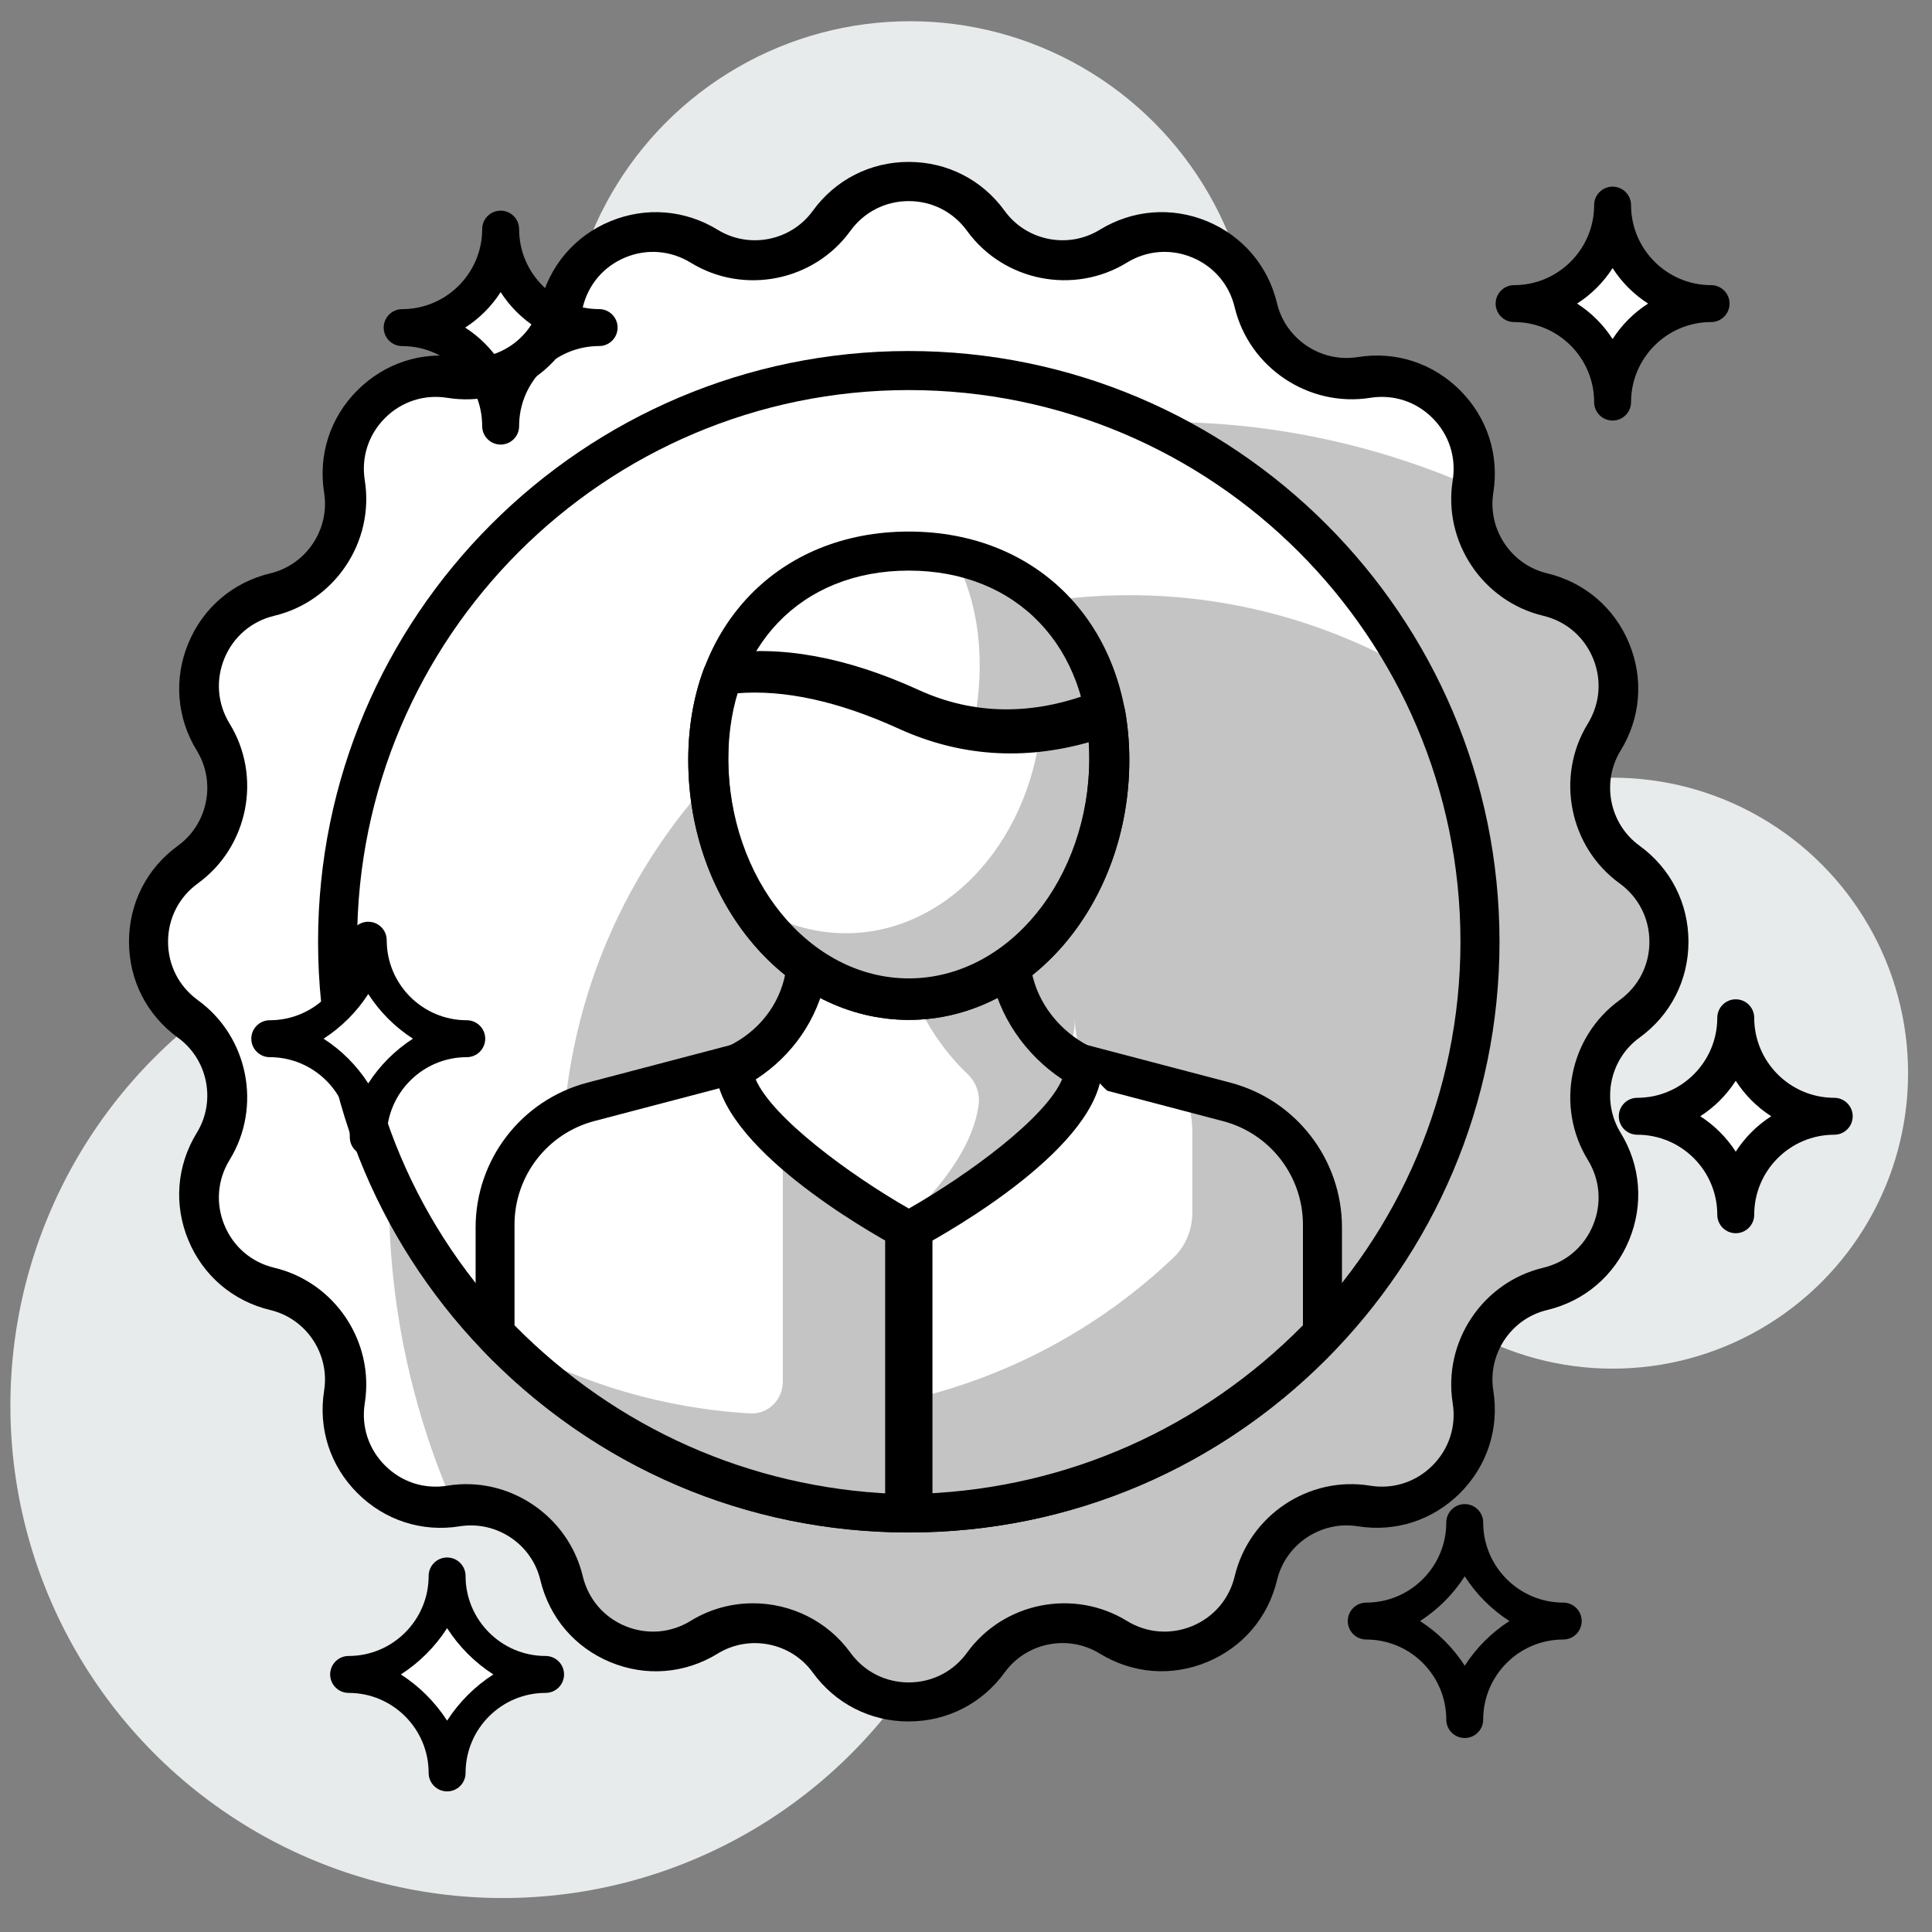 <?xml version="1.0" encoding="utf-8"?>
<!-- Generator: Adobe Illustrator 17.0.0, SVG Export Plug-In . SVG Version: 6.00 Build 0)  -->
<!DOCTYPE svg PUBLIC "-//W3C//DTD SVG 1.1//EN" "http://www.w3.org/Graphics/SVG/1.1/DTD/svg11.dtd">
<svg version="1.1" id="Layer_1" xmlns="http://www.w3.org/2000/svg" xmlns:xlink="http://www.w3.org/1999/xlink" x="0px" y="0px"
	 width="90px" height="90px" viewBox="0 0 90 90" enable-background="new 0 0 90 90" xml:space="preserve">
<rect x="0" y="0" width="90" height="90" fill="#808080" stroke="none"/>
<g>
	<g>
		<circle fill="#E8EBEC" cx="42.392" cy="17.048" r="16.059"/>
	</g>
	<g>
		<circle fill="#E8EBEC" cx="75.121" cy="49.992" r="13.765"/>
	</g>
	<g>
		<circle fill="#E8EBEC" cx="23.425" cy="65.477" r="22.941"/>
	</g>
	<g>
		<path fill="#FFFFFF" d="M45.911,10.473L45.911,10.473c1.357,1.872,3.926,2.382,5.895,1.172l0,0
			c2.563-1.574,5.915-0.186,6.613,2.74l0,0c0.537,2.247,2.714,3.703,4.998,3.339l0,0c2.97-0.476,5.535,2.093,5.062,5.062l0,0
			c-0.366,2.282,1.091,4.46,3.338,4.996l0,0c2.925,0.699,4.314,4.05,2.739,6.613l0,0c-1.21,1.969-0.698,4.538,1.172,5.893l0,0
			c2.437,1.766,2.437,5.395,0,7.16l0,0c-1.87,1.356-2.382,3.924-1.172,5.893l0,0c1.575,2.563,0.186,5.916-2.739,6.613l0,0
			c-2.247,0.539-3.704,2.714-3.338,4.996l0,0c0.473,2.973-2.093,5.538-5.062,5.062l0,0c-2.283-0.364-4.46,1.092-4.998,3.339l0,0
			c-0.698,2.927-4.05,4.314-6.613,2.74l0,0c-1.969-1.21-4.538-0.699-5.895,1.172l0,0c-1.764,2.434-5.393,2.434-7.159,0l0,0
			c-1.356-1.872-3.924-2.382-5.893-1.172l0,0c-2.563,1.574-5.915,0.186-6.614-2.74l0,0c-0.536-2.247-2.713-3.704-4.996-3.339l0,0
			c-2.97,0.476-5.536-2.09-5.062-5.062l0,0c0.365-2.282-1.091-4.457-3.338-4.996l0,0c-2.925-0.697-4.314-4.05-2.74-6.613l0,0
			c1.211-1.969,0.699-4.538-1.172-5.893l0,0c-2.435-1.766-2.435-5.395,0-7.16l0,0c1.872-1.356,2.383-3.924,1.172-5.893l0,0
			c-1.574-2.563-0.185-5.913,2.74-6.613l0,0c2.247-0.536,3.703-2.714,3.338-4.996l0,0c-0.474-2.97,2.093-5.538,5.062-5.062l0,0
			c2.283,0.364,4.46-1.092,4.996-3.339l0,0c0.699-2.927,4.052-4.314,6.614-2.74l0,0c1.969,1.21,4.538,0.699,5.893-1.172l0,0
			C40.518,8.04,44.147,8.04,45.911,10.473z"/>
	</g>
	<g>
		<path fill="#C4C4C4" d="M26.244,73.354c0.699,2.927,4.052,4.314,6.614,2.74c1.969-1.21,4.538-0.699,5.893,1.172
			c1.766,2.434,5.395,2.434,7.159,0l0,0c1.357-1.872,3.926-2.382,5.895-1.172c2.563,1.574,5.915,0.186,6.613-2.74
			c0.537-2.247,2.714-3.704,4.998-3.339c2.97,0.476,5.535-2.09,5.062-5.062c-0.366-2.282,1.091-4.457,3.338-4.996
			c2.925-0.697,4.314-4.05,2.739-6.613c-1.21-1.969-0.698-4.538,1.172-5.893l0,0c2.437-1.766,2.437-5.395,0-7.16
			c-1.87-1.356-2.382-3.924-1.172-5.893c1.575-2.563,0.186-5.913-2.739-6.613c-2.247-0.536-3.704-2.714-3.338-4.996
			c0.009-0.057-0.001-0.109,0.006-0.163c-4.383-1.898-9.203-2.97-14.282-2.97c-19.927,0-36.083,16.155-36.083,36.083
			c0,5.079,1.073,9.901,2.97,14.283c0.054-0.006,0.105,0.003,0.159-0.006C23.531,69.651,25.708,71.107,26.244,73.354z"/>
	</g>
	<g>
		<circle fill="#FFFFFF" cx="42.335" cy="43.87" r="26.417"/>
	</g>
	<g>
		<path fill="#C4C4C4" d="M68.752,43.87c0-4.652-1.213-9.021-3.325-12.816c-3.798-2.112-8.164-3.328-12.817-3.328
			c-14.59,0-26.417,11.83-26.417,26.417c0,4.655,1.212,9.021,3.325,12.819c3.797,2.113,8.164,3.325,12.817,3.325
			C56.925,70.287,68.752,58.46,68.752,43.87z"/>
	</g>
	<g>
		<path d="M42.335,71.388c-15.173,0-27.518-12.346-27.518-27.518c0-15.175,12.344-27.518,27.518-27.518S69.853,28.695,69.853,43.87
			C69.853,59.042,57.509,71.388,42.335,71.388z M42.335,18.171c-14.17,0-25.699,11.528-25.699,25.699
			c0,14.17,11.528,25.699,25.699,25.699S68.034,58.04,68.034,43.87S56.505,18.171,42.335,18.171z"/>
	</g>
	<g>
		<path fill="#FFFFFF" d="M57.034,51.5l-6.798-1.786h-7.901v20.572c7.509,0,14.269-3.147,19.079-8.175v-4.933
			C61.414,54.51,59.615,52.177,57.034,51.5z"/>
	</g>
	<g>
		<path fill="#FFFFFF" d="M34.437,49.715L27.636,51.5c-2.581,0.676-4.38,3.01-4.38,5.678v4.933c4.81,5.028,11.57,8.175,19.079,8.175
			V49.715H34.437z"/>
	</g>
	<g>
		<path fill="#C4C4C4" d="M57.034,51.5l-1.767-0.464c0.172,0.553,0.277,1.135,0.277,1.74v3.703c0,0.785-0.301,1.554-0.869,2.095
			c-3.385,3.225-7.623,5.555-12.34,6.633v5.079c7.509,0,14.269-3.147,19.079-8.175v-4.933C61.414,54.51,59.615,52.177,57.034,51.5z"
			/>
	</g>
	<g>
		<path fill="#C4C4C4" d="M42.335,49.715h-5.87v14.659c0,0.828-0.685,1.514-1.511,1.468c-4.029-0.229-7.808-1.376-11.153-3.213
			c4.77,4.715,11.295,7.659,18.534,7.659V49.715z"/>
	</g>
	<g>
		<path d="M42.335,71.388c-0.608,0-1.101-0.493-1.101-1.101V49.715c0-0.608,0.493-1.101,1.101-1.101h7.901
			c0.095,0,0.188,0.011,0.279,0.034l6.798,1.786c3.063,0.805,5.201,3.577,5.201,6.745v4.93c0,0.284-0.109,0.556-0.305,0.762
			C56.957,68.364,49.898,71.388,42.335,71.388z M43.054,50.4v19.179c6.685-0.285,12.896-3.038,17.642-7.841v-4.686
			c0-2.265-1.53-4.249-3.72-4.824l0,0L50.014,50.4H43.054z M61.414,62.109h0.014H61.414z"/>
	</g>
	<g>
		<path d="M42.335,71.388c-7.563,0-14.622-3.024-19.874-8.516c-0.196-0.206-0.305-0.479-0.305-0.762v-4.93
			c0-3.167,2.138-5.939,5.201-6.745l6.801-1.786c0.092-0.023,0.185-0.034,0.28-0.034h7.898c0.608,0,1.101,0.493,1.101,1.101v20.572
			C43.436,70.895,42.943,71.388,42.335,71.388z M23.968,61.739c4.749,4.806,10.965,7.562,17.654,7.847V50.393H34.66l-6.97,1.829
			c-2.192,0.576-3.722,2.56-3.722,4.827C23.968,57.049,23.968,61.739,23.968,61.739z"/>
	</g>
	<g>
		<path fill="#FFFFFF" d="M18.734,15.261c2.536,0,4.588,2.052,4.588,4.588c0-2.536,2.052-4.588,4.588-4.588
			c-2.536,0-4.588-2.052-4.588-4.588C23.322,13.209,21.27,15.261,18.734,15.261z"/>
	</g>
	<g>
		<path d="M23.322,20.71c-0.475,0-0.86-0.385-0.86-0.86c0-2.057-1.672-3.728-3.728-3.728c-0.475,0-0.86-0.385-0.86-0.86
			s0.385-0.86,0.86-0.86c2.056-0.002,3.728-1.674,3.728-3.728c0-0.475,0.385-0.86,0.86-0.86s0.86,0.385,0.86,0.86
			c0,2.054,1.672,3.726,3.728,3.726c0.475,0,0.86,0.385,0.86,0.86c0,0.475-0.385,0.86-0.86,0.86
			c-2.056,0.002-3.728,1.674-3.728,3.73C24.183,20.325,23.797,20.71,23.322,20.71z M21.669,15.261
			c0.663,0.423,1.228,0.99,1.653,1.651c0.426-0.661,0.99-1.228,1.653-1.651c-0.663-0.426-1.228-0.99-1.653-1.653
			C22.897,14.271,22.332,14.836,21.669,15.261z"/>
	</g>
	<g>
		<path fill="#FFFFFF" d="M76.269,51.999c2.536,0,4.588,2.052,4.588,4.588c0-2.536,2.052-4.588,4.588-4.588
			c-2.536,0-4.588-2.052-4.588-4.588C80.858,49.947,78.805,51.999,76.269,51.999z"/>
	</g>
	<g>
		<path d="M80.858,57.448c-0.475,0-0.86-0.385-0.86-0.86c0-2.057-1.672-3.728-3.728-3.728c-0.475,0-0.86-0.385-0.86-0.86
			c0-0.475,0.385-0.86,0.86-0.86c2.056,0,3.728-1.673,3.728-3.728c0-0.475,0.385-0.86,0.86-0.86c0.475,0,0.86,0.385,0.86,0.86
			c0,2.054,1.672,3.728,3.728,3.728c0.475,0,0.86,0.385,0.86,0.86c0,0.475-0.385,0.86-0.86,0.86c-2.056,0-3.728,1.671-3.728,3.728
			C81.718,57.063,81.332,57.448,80.858,57.448z M79.205,51.999c0.662,0.426,1.227,0.99,1.652,1.651
			c0.426-0.661,0.99-1.226,1.652-1.651c-0.662-0.426-1.227-0.99-1.652-1.653C80.432,51.009,79.867,51.574,79.205,51.999z"/>
	</g>
	<g>
		<path fill="#FFFFFF" d="M70.533,14.142c2.536,0,4.588,2.052,4.588,4.588c0-2.536,2.052-4.588,4.588-4.588
			c-2.536,0-4.588-2.052-4.588-4.588C75.121,12.09,73.069,14.142,70.533,14.142z"/>
	</g>
	<g>
		<path d="M75.121,19.591c-0.475,0-0.86-0.385-0.86-0.86c0-2.057-1.672-3.728-3.728-3.728c-0.475,0-0.86-0.385-0.86-0.86
			c0-0.475,0.385-0.86,0.86-0.86c2.056,0,3.728-1.673,3.728-3.728c0-0.475,0.385-0.86,0.86-0.86c0.475,0,0.86,0.385,0.86,0.86
			c0,2.054,1.672,3.728,3.728,3.728c0.475,0,0.86,0.385,0.86,0.86c0,0.475-0.385,0.86-0.86,0.86c-2.056,0-3.728,1.674-3.728,3.728
			C75.981,19.205,75.596,19.591,75.121,19.591z M73.468,14.142c0.663,0.426,1.228,0.99,1.653,1.653
			c0.426-0.663,0.99-1.228,1.653-1.653c-0.663-0.426-1.228-0.99-1.653-1.653C74.696,13.152,74.131,13.716,73.468,14.142z"/>
	</g>
	<g>
		<path fill="#FFFFFF" d="M45.483,51.999c2.536,0,4.588,2.052,4.588,4.588c0-2.536,2.052-4.588,4.588-4.588
			c-2.536,0-4.588-2.052-4.588-4.588C50.072,49.947,48.019,51.999,45.483,51.999z"/>
	</g>
	<g>
		<path d="M68.233,80.963c-0.475,0-0.86-0.385-0.86-0.86c0-2.057-1.672-3.728-3.728-3.728c-0.475,0-0.86-0.385-0.86-0.86
			s0.385-0.86,0.86-0.86c2.056,0,3.728-1.673,3.728-3.728c0-0.475,0.385-0.86,0.86-0.86c0.475,0,0.86,0.385,0.86,0.86
			c0,2.054,1.672,3.728,3.728,3.728c0.475,0,0.86,0.385,0.86,0.86s-0.385,0.86-0.86,0.86c-2.056,0-3.728,1.671-3.728,3.728
			C69.094,80.577,68.708,80.963,68.233,80.963z M66.151,75.514c0.834,0.536,1.546,1.248,2.082,2.081
			c0.536-0.833,1.248-1.545,2.082-2.081c-0.834-0.536-1.546-1.248-2.082-2.084C67.697,74.266,66.985,74.978,66.151,75.514z"/>
	</g>
	<g>
		<path fill="#FFFFFF" d="M12.567,48.386c2.536,0,4.588,2.052,4.588,4.588c0-2.536,2.052-4.588,4.588-4.588
			c-2.536,0-4.588-2.052-4.588-4.588C17.155,46.334,15.103,48.386,12.567,48.386z"/>
	</g>
	<g>
		<path d="M17.155,53.835c-0.475,0-0.86-0.385-0.86-0.86c0-2.054-1.672-3.728-3.728-3.728c-0.475,0-0.86-0.385-0.86-0.86
			c0-0.475,0.385-0.86,0.86-0.86c2.056,0,3.728-1.671,3.728-3.728c0-0.475,0.385-0.86,0.86-0.86s0.86,0.385,0.86,0.86
			c0,2.057,1.672,3.728,3.728,3.728c0.475,0,0.86,0.385,0.86,0.86c0,0.475-0.385,0.86-0.86,0.86c-2.056,0-3.728,1.674-3.728,3.728
			C18.016,53.449,17.63,53.835,17.155,53.835z M15.073,48.386c0.834,0.536,1.546,1.248,2.082,2.084
			c0.536-0.836,1.248-1.547,2.082-2.084c-0.834-0.536-1.546-1.248-2.082-2.081C16.619,47.138,15.907,47.849,15.073,48.386z"/>
	</g>
	<g>
		<path fill="#FFFFFF" d="M16.24,78.002c2.536,0,4.588,2.052,4.588,4.588c0-2.536,2.052-4.588,4.588-4.588
			c-2.536,0-4.588-2.052-4.588-4.588C20.828,75.949,18.776,78.002,16.24,78.002z"/>
	</g>
	<g>
		<path d="M20.828,83.45c-0.475,0-0.86-0.385-0.86-0.86c0-2.057-1.672-3.728-3.728-3.728c-0.475,0-0.86-0.385-0.86-0.86
			s0.385-0.86,0.86-0.86c2.056,0,3.728-1.674,3.728-3.728c0-0.475,0.385-0.86,0.86-0.86s0.86,0.385,0.86,0.86
			c0,2.054,1.672,3.728,3.728,3.728c0.475,0,0.86,0.385,0.86,0.86s-0.385,0.86-0.86,0.86c-2.056,0-3.728,1.671-3.728,3.728
			C21.689,83.065,21.303,83.45,20.828,83.45z M18.674,78.002c0.863,0.555,1.599,1.291,2.154,2.153
			c0.555-0.862,1.291-1.598,2.154-2.153c-0.863-0.555-1.599-1.291-2.154-2.156C20.273,76.711,19.537,77.447,18.674,78.002z"/>
	</g>
	<g>
		<path fill="#FFFFFF" d="M42.335,57.144c0,0,7.85-4.237,7.901-7.43c-1.664-0.851-2.912-2.408-3.263-4.277
			c-0.052-0.272-0.092-2.009-0.122-2.273l-9.042,0.006c-0.034,0.301-0.082,2.084-0.145,2.408c-0.357,1.835-1.587,3.328-3.228,4.136
			C34.507,52.896,42.335,57.144,42.335,57.144z"/>
	</g>
	<g>
		<path fill="#C4C4C4" d="M46.973,45.438c-0.052-0.272-0.092-2.009-0.122-2.273l-5.128,0.003c0.024,0.272,0.576,1.923,0.613,2.196
			c0.218,1.605,1.571,3.577,2.713,4.644c0.397,0.37,0.608,0.9,0.542,1.436c-0.314,2.534-2.832,4.913-3.546,5.538
			c0.178,0.103,0.29,0.163,0.29,0.163s7.85-4.237,7.901-7.43C48.573,48.863,47.324,47.307,46.973,45.438z"/>
	</g>
	<g>
		<path d="M42.335,58.245c-0.181,0-0.361-0.046-0.525-0.135c-1.402-0.76-8.394-4.738-8.475-8.373
			c-0.009-0.427,0.231-0.823,0.615-1.012c1.392-0.682,2.351-1.909,2.633-3.359c0.032-0.201,0.055-0.834,0.079-1.37
			c0.019-0.439,0.039-0.82,0.053-0.949c0.063-0.556,0.533-0.977,1.092-0.977l9.042-0.006c0.001,0,0.001,0,0.001,0
			c0.559,0,1.031,0.418,1.094,0.974c0.013,0.118,0.031,0.507,0.049,0.946c0.02,0.502,0.039,1.081,0.064,1.273
			c0.274,1.45,1.277,2.757,2.68,3.477c0.374,0.192,0.606,0.579,0.599,0.998c-0.059,3.652-7.074,7.622-8.479,8.381
			C42.695,58.199,42.514,58.245,42.335,58.245z M35.204,50.285c0.783,1.794,4.369,4.43,7.132,6.015
			c2.779-1.585,6.381-4.227,7.143-6.025c-1.736-1.155-2.957-2.952-3.333-4.952c-0.038-0.206-0.06-0.562-0.097-1.475l-7.445,0.006
			c-0.041,0.909-0.069,1.376-0.117,1.625C38.1,47.465,36.923,49.176,35.204,50.285z"/>
	</g>
	<g>
		<path fill="#FFFFFF" d="M51.508,35.403c0-6.08-4.106-9.539-9.173-9.539c-5.066,0-9.173,3.46-9.173,9.539
			s4.106,11.007,9.173,11.007S51.508,41.482,51.508,35.403z"/>
	</g>
	<g>
		<path fill="#C4C4C4" d="M44.534,26.104c0.704,1.359,1.104,3.001,1.104,4.896c0,6.08-4.108,11.007-9.173,11.007
			c-0.535,0-1.053-0.066-1.562-0.172c1.667,2.766,4.37,4.575,7.433,4.575c5.066,0,9.173-4.927,9.173-11.007
			C51.508,30.234,48.535,26.969,44.534,26.104z"/>
	</g>
	<g>
		<path fill="#FFFFFF" d="M42.337,33.144c-3.645-1.663-6.445-1.909-8.522-1.591c-0.417,1.132-0.652,2.416-0.652,3.85
			c0,6.08,4.106,11.007,9.173,11.007c5.066,0,9.173-4.927,9.173-11.007c0-0.748-0.063-1.456-0.182-2.124
			C48.879,34.219,45.71,34.683,42.337,33.144z"/>
	</g>
	<g>
		<path fill="#C4C4C4" d="M51.326,33.278c-0.869,0.333-1.83,0.602-2.856,0.745c-0.632,5.34-4.446,9.451-9.069,9.451
			c-1.541,0-2.991-0.461-4.265-1.267c1.68,2.557,4.278,4.202,7.201,4.202c5.066,0,9.173-4.927,9.173-11.007
			C51.508,34.654,51.445,33.946,51.326,33.278z"/>
	</g>
	<g>
		<path d="M42.335,47.51c-5.664,0-10.273-5.432-10.273-12.108c0-1.511,0.242-2.935,0.719-4.231c0.139-0.376,0.47-0.648,0.867-0.708
			c2.715-0.419,5.795,0.149,9.145,1.677c2.558,1.169,5.296,1.204,8.136,0.109c0.308-0.115,0.652-0.092,0.936,0.069
			c0.287,0.163,0.486,0.444,0.543,0.765c0.132,0.742,0.199,1.522,0.199,2.319C52.608,42.078,47.999,47.51,42.335,47.51z
			 M34.318,32.297c-0.261,0.917-0.394,1.909-0.394,2.957c0,5.69,3.774,10.323,8.412,10.323s8.412-4.633,8.412-10.323
			c0-0.23-0.006-0.457-0.019-0.681c-3.066,0.869-6.043,0.657-8.867-0.63l0,0C39.075,32.674,36.546,32.112,34.318,32.297z"/>
	</g>
	<g>
		<path d="M42.335,47.51c-5.664,0-10.273-5.432-10.273-12.108c0-6.266,4.225-10.64,10.273-10.64s10.273,4.374,10.273,10.64
			C52.608,42.078,47.999,47.51,42.335,47.51z M42.335,26.581c-5.03,0-8.408,3.532-8.408,8.791c0,5.688,3.773,10.319,8.408,10.319
			s8.408-4.631,8.408-10.319C50.744,30.114,47.365,26.581,42.335,26.581z"/>
	</g>
	<g>
		<path d="M42.332,80.193c-1.79,0-3.42-0.831-4.472-2.282c-1.01-1.399-2.955-1.783-4.426-0.88c-1.525,0.937-3.351,1.084-5.002,0.398
			c-1.655-0.685-2.842-2.078-3.259-3.818c-0.4-1.68-2.038-2.778-3.752-2.511c-1.77,0.287-3.508-0.281-4.774-1.548
			c-1.267-1.264-1.83-3.007-1.548-4.773c0.271-1.706-0.83-3.354-2.507-3.752c-1.741-0.416-3.133-1.602-3.818-3.256
			c-0.687-1.654-0.542-3.48,0.396-5.005c0.903-1.47,0.516-3.414-0.881-4.426c-1.449-1.052-2.28-2.68-2.28-4.472
			s0.831-3.42,2.28-4.472c1.397-1.012,1.784-2.955,0.881-4.426c-0.937-1.525-1.082-3.351-0.396-5.005
			c0.685-1.654,2.077-2.841,3.818-3.256c1.677-0.401,2.777-2.05,2.507-3.752c-0.282-1.769,0.281-3.508,1.548-4.773
			c1.266-1.267,3.004-1.837,4.774-1.548c1.694,0.267,3.351-0.831,3.752-2.508c0.417-1.743,1.604-3.136,3.259-3.821
			c1.654-0.682,3.477-0.536,5.002,0.398c1.471,0.903,3.412,0.519,4.426-0.88c1.052-1.45,2.681-2.282,4.472-2.282c0,0,0,0,0.001,0
			c1.79,0,3.418,0.831,4.469,2.282c1.013,1.399,2.957,1.783,4.427,0.88c1.528-0.937,3.351-1.081,5.003-0.398
			c1.654,0.688,2.841,2.078,3.256,3.821c0.401,1.677,2.047,2.775,3.754,2.508c1.771-0.29,3.507,0.281,4.773,1.545
			c1.267,1.267,1.832,3.007,1.549,4.775c-0.272,1.703,0.828,3.351,2.508,3.752c1.74,0.416,3.132,1.602,3.817,3.256
			c0.686,1.657,0.542,3.48-0.397,5.005c-0.902,1.471-0.516,3.414,0.881,4.426c1.45,1.052,2.282,2.68,2.282,4.472
			s-0.831,3.42-2.283,4.472c-1.396,1.012-1.782,2.955-0.88,4.426c0.939,1.525,1.083,3.348,0.397,5.005
			c-0.685,1.654-2.077,2.841-3.818,3.256c-1.678,0.398-2.779,2.047-2.507,3.752c0.282,1.769-0.282,3.508-1.549,4.775
			c-1.267,1.264-3.004,1.832-4.773,1.545c-1.707-0.267-3.352,0.831-3.754,2.511c-0.416,1.74-1.602,3.13-3.256,3.815
			c-1.654,0.688-3.475,0.542-5.003-0.396c-1.47-0.903-3.414-0.519-4.427,0.88c-1.051,1.45-2.679,2.282-4.469,2.282
			C42.332,80.193,42.332,80.193,42.332,80.193z M35.076,74.687c1.742,0,3.457,0.806,4.538,2.299c0.639,0.881,1.63,1.388,2.719,1.388
			l0,0c1.088,0,2.08-0.507,2.717-1.388c1.703-2.351,4.97-2.997,7.445-1.478c0.926,0.568,2.036,0.655,3.042,0.241
			c1.006-0.417,1.728-1.264,1.98-2.322c0.674-2.823,3.442-4.69,6.312-4.217c1.071,0.174,2.132-0.171,2.901-0.939
			c0.771-0.771,1.115-1.829,0.943-2.904c-0.459-2.867,1.393-5.638,4.216-6.31c1.058-0.252,1.904-0.974,2.32-1.98
			c0.417-1.006,0.329-2.116-0.241-3.044c-1.519-2.472-0.868-5.742,1.48-7.443c0.883-0.641,1.388-1.629,1.388-2.719
			s-0.506-2.078-1.387-2.719c-2.349-1.701-3-4.971-1.481-7.443c0.57-0.928,0.658-2.038,0.241-3.044
			c-0.416-1.006-1.262-1.728-2.32-1.98c-2.823-0.675-4.675-3.446-4.216-6.31c0.171-1.075-0.172-2.133-0.943-2.904
			c-0.77-0.768-1.822-1.11-2.901-0.939c-2.855,0.452-5.638-1.397-6.312-4.217c-0.252-1.058-0.974-1.904-1.98-2.322
			c-1.007-0.417-2.113-0.328-3.042,0.241c-2.471,1.519-5.743,0.87-7.445-1.478l0,0c-0.638-0.881-1.629-1.388-2.717-1.388l0,0
			c-1.088,0-2.08,0.507-2.719,1.388c-1.7,2.348-4.967,3-7.443,1.478c-0.928-0.568-2.038-0.658-3.042-0.241
			c-1.006,0.417-1.728,1.264-1.981,2.322c-0.672,2.82-3.446,4.681-6.31,4.217c-1.077-0.171-2.133,0.171-2.903,0.942
			c-0.769,0.768-1.113,1.826-0.942,2.901c0.458,2.864-1.394,5.635-4.214,6.31c-1.059,0.252-1.906,0.974-2.322,1.98
			c-0.417,1.006-0.33,2.116,0.239,3.044c1.52,2.472,0.87,5.742-1.48,7.443c-0.881,0.641-1.387,1.629-1.387,2.719
			s0.506,2.078,1.387,2.719c2.349,1.701,3,4.971,1.48,7.443c-0.57,0.928-0.657,2.038-0.239,3.044c0.416,1.006,1.262,1.727,2.32,1.98
			c2.822,0.672,4.674,3.443,4.216,6.31c-0.171,1.075,0.173,2.133,0.942,2.901c0.77,0.771,1.826,1.116,2.903,0.942
			c2.849-0.473,5.638,1.394,6.31,4.217c0.254,1.058,0.975,1.904,1.981,2.322c1.007,0.414,2.114,0.328,3.042-0.241
			C33.071,74.954,34.079,74.687,35.076,74.687z"/>
	</g>
</g>
</svg>
